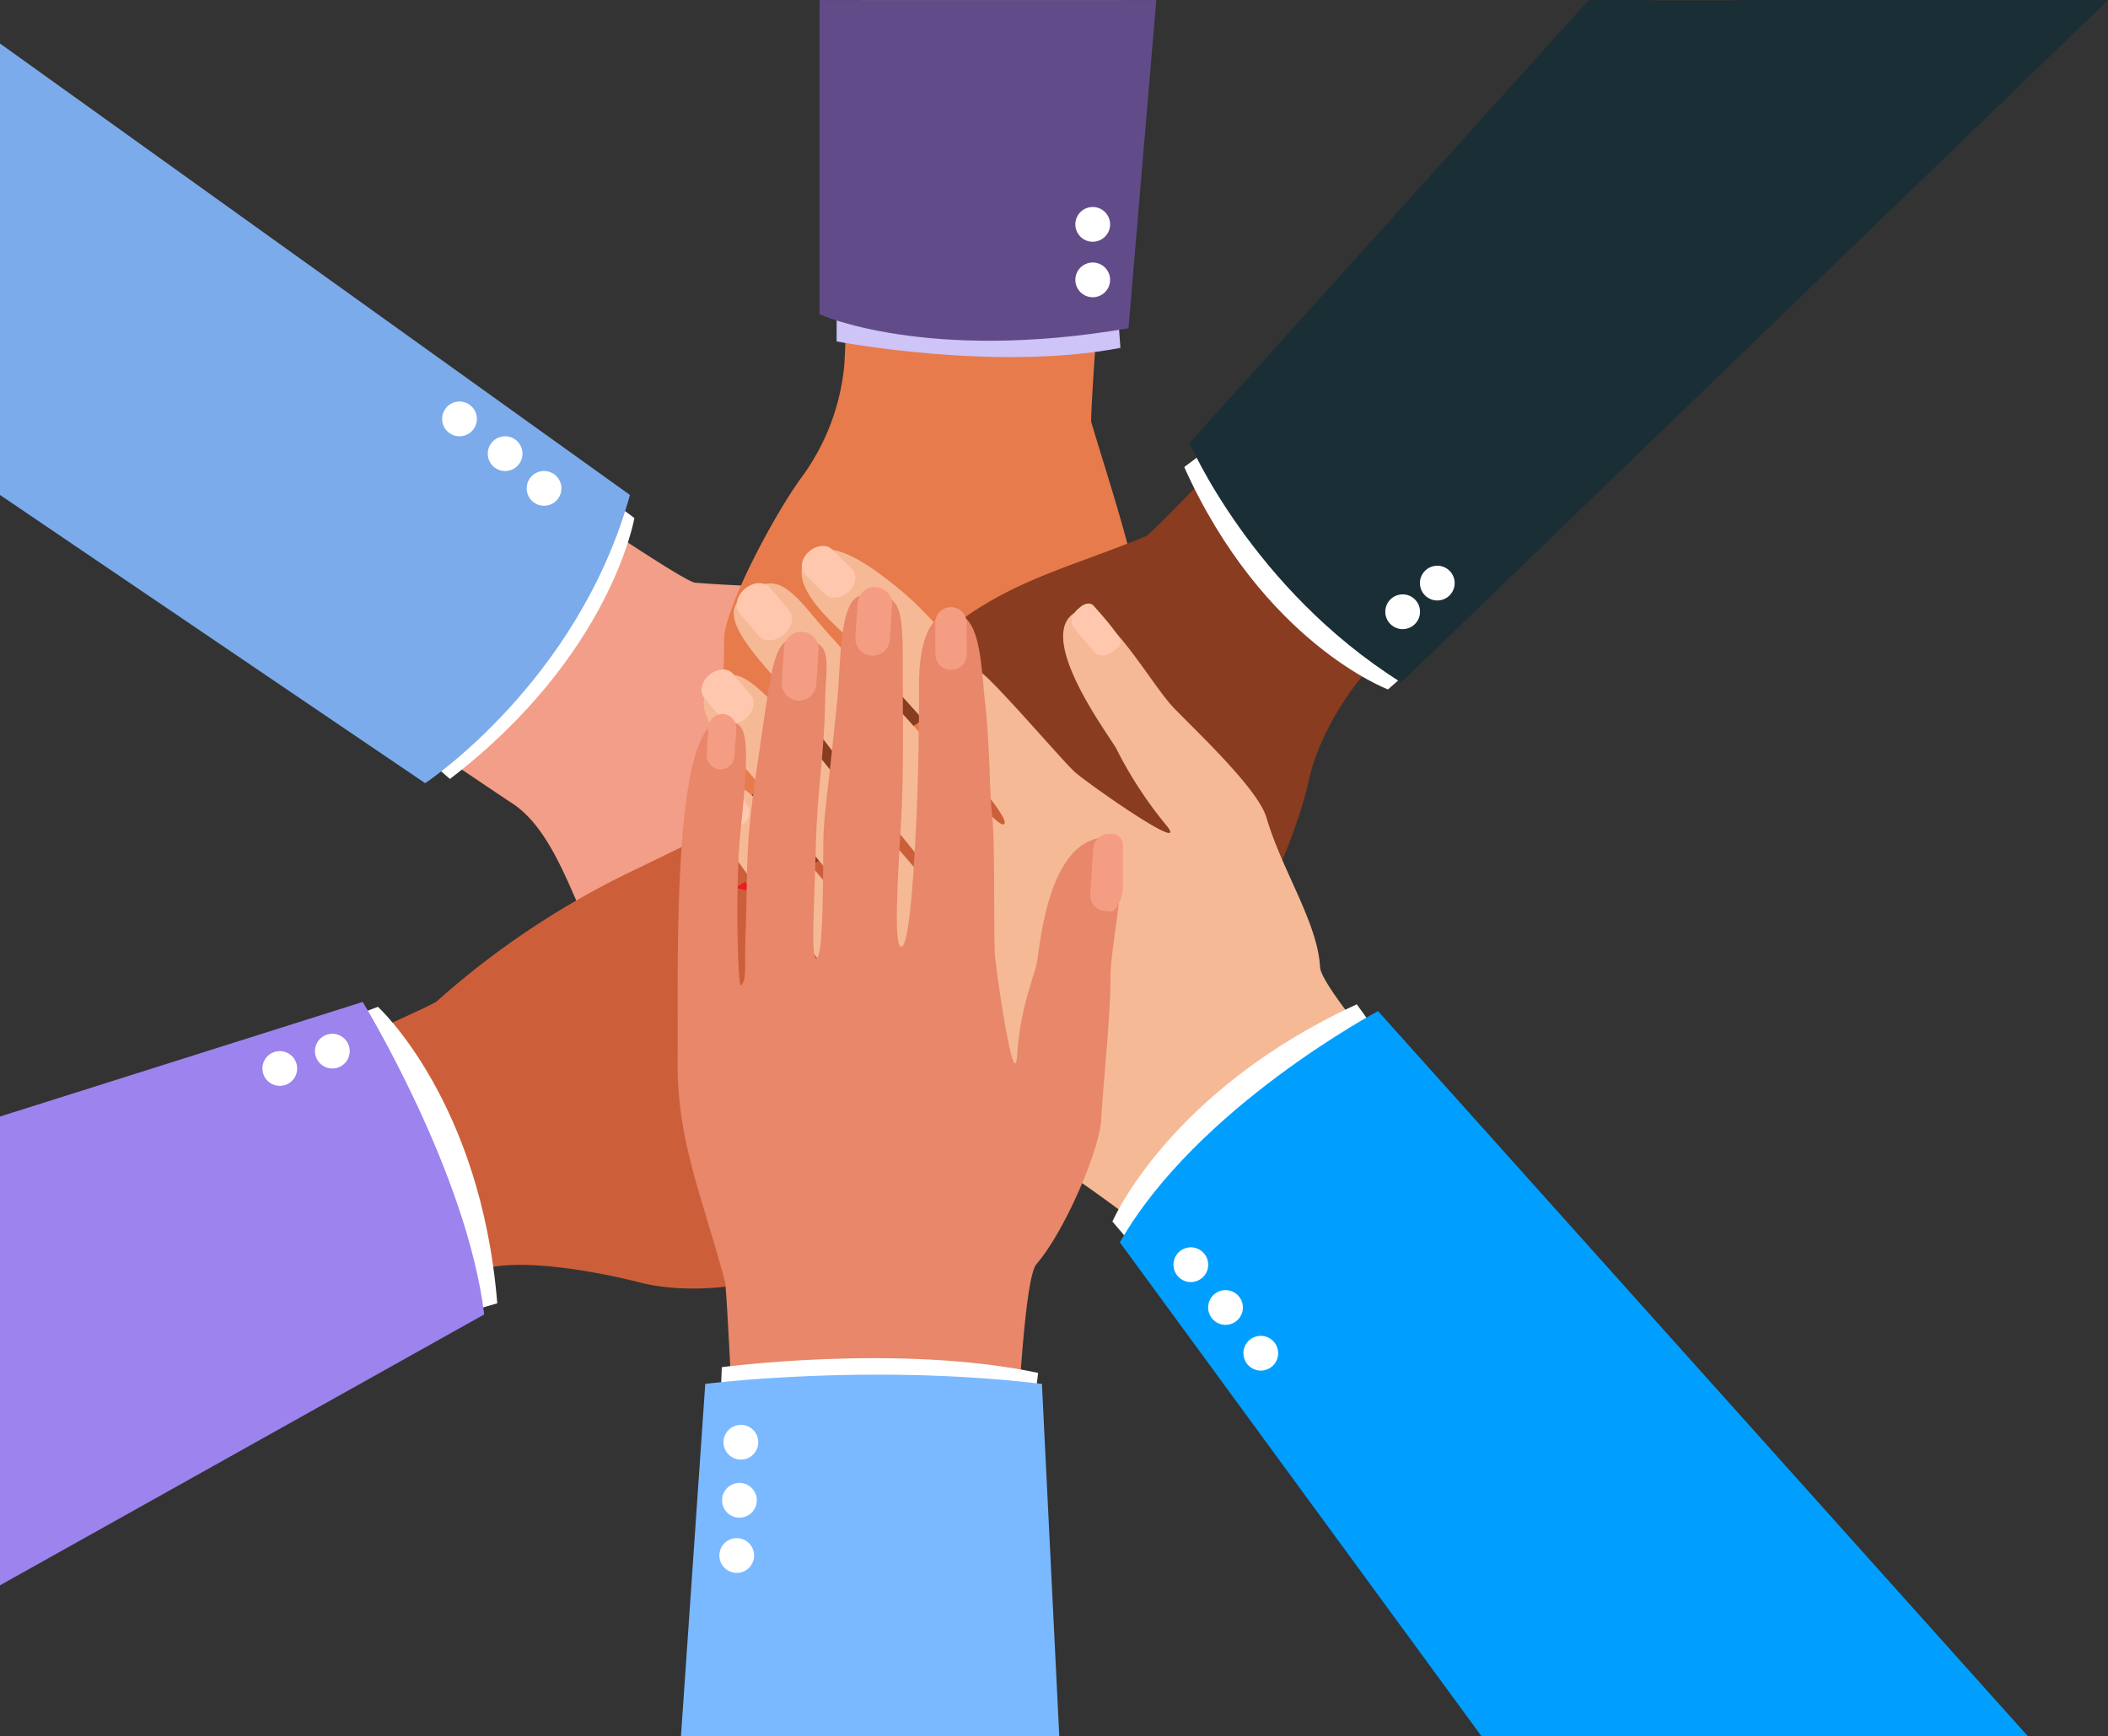 <svg xmlns="http://www.w3.org/2000/svg" id="Group" width="437" height="360" viewBox="0 0 437 360"><rect x="0" y="0" width="437" height="360" fill="#333333" stroke="none"/><path id="Path_2988" data-name="Path 2988" d="M261.7,194.81a2.817,2.817,0,0,1-.161.851c-1.065,3.154-2.009,5.1-3.457,6.03-2.209,1.427-5.62.453-12.475-2.239-11.34-4.48-20.762-7.933-28.767-11.646S194.564,176.369,194,178.371s13.869,10.441,21.491,13.915c7.566,3.445,17.565,7.526,22.686,9.5,1.932.745,10.45,2.992,12.306,7.794a5.414,5.414,0,0,1,.046,3.8,4.879,4.879,0,0,1-2.577,3.03c-4.087,1.964-11.593-.859-17.711-2.378-7.912-1.964-16.63-5.562-21.292-6.666s-22.855-8.592-26.191-9.62c-3.342-1.044-29.471-5-21.521-1.174a72.749,72.749,0,0,1,15.3,10.28c2.316,1.81,21.636,12.734,19.029,21.617a3.661,3.661,0,0,1-.13.384c-1.587,4.3-6.263,3.276-11.469.767-5.644-2.731-11.914-7.219-15.618-8.622-7.116-2.716-20.678-10.1-26.06-12.558s-17.811-15.926-21.652-24.679c-3.65-8.308-7.6-18.6-14.759-23.06-.9-.552-96.076-64.508-105.866-73.46V17.764C18.9,30.131,139.024,114.745,144.1,115.16c17.811,1.458,30.6-.069,46.133,6.267,14.423,5.9,56.047,24.464,59.612,32.573a2.084,2.084,0,0,1,.13,1.665c-.905,2.171-1.572,3.667-3.29,4-2.575.5-7.522-1.6-19.205-7.909-8.863-4.787-27.426-11.943-26.95-10.863.774,1.749.774,2.793,6.6,5.347,14.023,6.176,16.253,6.122,32.194,15.8,12.459,7.572,18.83,10.1,19.972,13.18a3.628,3.628,0,0,1-.246,2.83c-1.035,2.317-1.947,3.752-2.921,4.511-2.523,2-5.489-.384-12.075-3.13-8.879-3.7-16.293-8.415-25.869-12.459s-19.773-9.673-19.014-7.6,16.415,9.483,20.693,11.4,7.468,4.012,23.461,12.58c6.809,3.652,18.608,6.728,18.378,11.477Z" transform="translate(0.002 5.648)" fill="#f29e88"></path><path id="Path_2989" data-name="Path 2989" d="M188.777,127.549l-3.5-1.687c-.982-.476-1.173-2.187-.422-3.8s2.177-2.548,3.159-2.08l3.5,1.688c.982.476,1.173,2.187.422,3.8S189.759,128.017,188.777,127.549Z" transform="translate(58.312 38.113)" fill="#ffac99"></path><path id="Path_2990" data-name="Path 2990" d="M195.457,145.027l-4.547-2.186c-1.272-.614-1.557-2.755-.621-4.757s2.745-3.137,4.017-2.524l4.547,2.187c1.273.614,1.557,2.755.621,4.757S196.73,145.641,195.457,145.027Z" transform="translate(60 43.051)" fill="#ffac99"></path><path id="Path_2991" data-name="Path 2991" d="M197,159.592l-4.983-2.4c-1.4-.675-1.779-2.861-.843-4.863s2.844-3.092,4.24-2.417l4.983,2.4c1.4.675,1.779,2.861.844,4.863S198.4,160.267,197,159.592Z" transform="translate(60.293 47.603)" fill="#ffac99"></path><path id="Path_2992" data-name="Path 2992" d="M189.537,170.525l-4.4-1.55c-1.235-.438-1.626-2.309-.859-4.166s2.4-3.022,3.634-2.585l4.4,1.55c1.234.436,1.625,2.309.858,4.165S190.77,170.961,189.537,170.525Z" transform="translate(58.15 51.553)" fill="#ffac99"></path><path id="Path_2993" data-name="Path 2993" d="M148.156,183.971l-6.2-2.295a4.631,4.631,0,0,1-2.653-2.57,1.775,1.775,0,0,1-.207-1.249l.659-1.419c.859-1.833,2.6-2.839,3.872-2.225l6.656,3.207c1.272.614,1.609,2.616.758,4.457l-.283.613c-.575,1.228-1.74,1.9-2.591,1.488Z" transform="translate(43.968 55.336)" fill="#ffac99"></path><path id="Path_2994" data-name="Path 2994" d="M199.506,214.221a3.074,3.074,0,0,1-2.577,1.566c-1.579-.054-2.744-.307-3.565-1.227-1.9-2.126-1.962-7.825-1.157-22.861.583-10.931-.621-32.534-1.319-31.56-1.135,1.542-1.962,2.01-1.854,8.931.275,16.662,1.141,18.84-.706,38.978-1.549,16.869-1.073,23.866-3.656,25.982a3.418,3.418,0,0,1-1.887.737,5.353,5.353,0,0,1-4.24-.959c-2.346-2.01-2.33-6.835-2.491-13.294-.277-10.455.7-19.914.376-31.215s.406-23.918-.99-22.231-1.5,20.506-1.448,25.607-.46,9.2-1.388,28.883c-.36,7.656,1.388,19.109-2.492,22.661a4.147,4.147,0,0,1-2.284,1.043,5.34,5.34,0,0,1-4.654-1.112c-2.53-2.347-2.339-7.839-2.737-13.1-.982-13.234-1.38-24.135-1.364-33.731,0-9.6.9-27.187-.928-26.85-1.841.337-3.259,18.411-3.205,27.524.054,9.045.5,20.774.82,26.727.13,2.44,1.757,13.395-2.614,16.593a4.441,4.441,0,0,1-2.117.836,4.023,4.023,0,0,1-4.041-1.94c-2.575-3.636-3.1-11.584-4.094-17.852-1.388-8.73-1.748-18.971-2.591-24.081-.859-5.116-1.626-26.5-2.032-30.278s-7.008-31.437-7.13-21.848a94.289,94.289,0,0,1-2.577,19.768c-.6,3.108-2.185,27.219-10.388,28.538a2.188,2.188,0,0,1-.315.038c-4.469.376-5.16-5.792-4.861-12.927.245-6.382,1.273-13.532,1.05-17.429-.468-8.27.422-25.016.391-31.452s10.3-25.814,15.924-33.539A46.569,46.569,0,0,0,139.4,75.2c.054-.491,3.121-73.046,3.037-75.2h54.352c-.775,8.454-6.694,86.019-6.226,87.56,5.5,18.288,11.531,35.388,12.221,53.615.621,16.378,3.25,63.787-3.266,73.015Z" transform="translate(35.669)" fill="#e87b4b"></path><path id="Path_2995" data-name="Path 2995" d="M112.986,150.655l-.53-8.369c-.03-1.564.024-3.982.691-4.4.529-.323,5.213-1.618,6.271,2.048l-1.149,11.407a8.09,8.09,0,0,1-.13,1.267.229.229,0,0,1-.239.161c-4.815-.154-4.815.828-4.913-2.11Z" transform="translate(35.561 43.69)" fill="#ed1c24"></path><path id="Path_2996" data-name="Path 2996" d="M173.909,166.763l.3-8.2a2.438,2.438,0,0,1,2.53-2.355l1.234.046a2.438,2.438,0,0,1,2.354,2.53l-.3,8.2a1.2,1.2,0,0,1-1.249,1.157l-3.71-.137a1.2,1.2,0,0,1-1.159-1.251Z" transform="translate(54.997 49.668)" fill="#ed1c24"></path><path id="Path_2997" data-name="Path 2997" d="M162.688,181.425l.344-9.413a2.591,2.591,0,0,1,2.683-2.494l.952.038a2.589,2.589,0,0,1,2.491,2.686l-.344,9.412a1.272,1.272,0,0,1-1.319,1.228l-3.573-.13a1.272,1.272,0,0,1-1.227-1.319Z" transform="translate(51.449 53.901)" fill="#ed1c24"></path><path id="Path_2998" data-name="Path 2998" d="M138.876,186.384l-.307-9.413a2.6,2.6,0,0,1,2.5-2.678l.95-.03a2.6,2.6,0,0,1,2.675,2.5l.307,9.412a1.277,1.277,0,0,1-1.234,1.321l-3.573.115a1.278,1.278,0,0,1-1.319-1.235Z" transform="translate(43.821 55.409)" fill="#ed1c24"></path><path id="Path_2999" data-name="Path 2999" d="M151.167,189.593l-.352-10.656a2.93,2.93,0,0,1,2.828-3.03l1.074-.038a2.931,2.931,0,0,1,3.029,2.83l.352,10.656a1.452,1.452,0,0,1-1.4,1.5l-4.047.13a1.451,1.451,0,0,1-1.495-1.4Z" transform="translate(47.693 55.92)" fill="#ed1c24"></path><path id="Path_3000" data-name="Path 3000" d="M324.612.019V62.3C322.8,63.914,250,137.558,249.637,137.941c-5.6,5.823-11.316,15.6-13.041,23.6-1.833,8.431-7.415,23.344-11.792,26.98s-18.255,13.794-24.136,18.159c-2.791,2.086-7.077,6.958-11.286,10.778-3.45,3.145-6.855,5.592-9.377,5.2a3.282,3.282,0,0,1-2.2-1.442c-4.631-6.5,11.117-21.7,12.88-23.936A79.328,79.328,0,0,1,202.508,184.2c6.433-5.538-16.309,5.471-19.107,7.319s-17.757,13.456-21.728,15.75-11.141,7.871-17.88,11.845c-5.69,3.345-12.567,8.461-16.508,6.95a3.784,3.784,0,0,1-1.84-1.526,4.348,4.348,0,0,1-.729-2.386c0-4.817,8-9.658,9.684-10.917,4.224-3.153,12.443-9.512,18.593-14.622,6.21-5.14,17.595-16.431,16.707-17.943s-12.252,9.144-18.755,14.6c-6.494,5.47-14.122,11.385-23.675,18.205-4.225,3.014-8.189,6.689-11.547,5.185a6.024,6.024,0,0,1-2.569-2.4,4.247,4.247,0,0,1-.522-1.182c-1.41-5.1,8.349-10.793,13.678-15.748,12.79-11.86,15.25-14.545,18.739-17.406s16.17-13.655,16.461-15.611-7.821,5.745-15.664,11.943-13.662,12.266-20.9,18.013c-4.378,3.475-7.59,6.2-10.32,5.807h-.008a5.067,5.067,0,0,1-3.4-2.524,4.146,4.146,0,0,1-.468-.882c-1.242-3.307,3.7-6.552,15.2-18.3,12.521-12.772,14.537-13.387,25.976-22.677,4.762-3.851,4.569-4.717,4.931-6.405.221-1.05-15.136,10.371-22.181,17.015-11.27,10.594-14.7,13.18-17.35,11.829a6.477,6.477,0,0,1-1.817-1.526,2.358,2.358,0,0,1-.5-.913c-2.43-8.239,35.221-36.209,47.474-45.69,12.772-9.865,24.542-12.359,40.259-18.818,2.822-1.166,92.679-97.533,105.668-111.173h16.193Z" transform="translate(34.787 0.004)" fill="#893c1f"></path><path id="Path_3001" data-name="Path 3001" d="M118.958,134.832s-1.181.821-2.7,1.8a6.537,6.537,0,0,1-1.817-1.526,2.385,2.385,0,0,1-.5-.913c1.289-1.4,2.386-2.508,2.386-2.508a4.412,4.412,0,0,1,2.675-1.12,1.571,1.571,0,0,1,1.257.506C120.989,131.94,120.406,133.627,118.958,134.832Z" transform="translate(36.034 41.516)" fill="#c4624e"></path><path id="Path_3002" data-name="Path 3002" d="M116.666,152.158s-.851.576-2.085,1.365a5.067,5.067,0,0,1-3.4-2.524,4.086,4.086,0,0,1-.468-.882c1.273-1.4,2.254-2.4,2.254-2.4a5.259,5.259,0,0,1,3.259-1.311,2.356,2.356,0,0,1,1.886.775c1.019,1.219.368,3.46-1.442,4.97Z" transform="translate(35.01 46.552)" fill="#c4624e"></path><path id="Path_3003" data-name="Path 3003" d="M118.705,164.072s-1.533,1.035-3.481,2.231a6.027,6.027,0,0,1-2.569-2.4,4.181,4.181,0,0,1-.521-1.181c1.541-1.727,2.852-3.084,2.852-3.084a5.08,5.08,0,0,1,3.159-1.265,2.427,2.427,0,0,1,1.908.789c1.02,1.213.406,3.429-1.364,4.9Z" transform="translate(35.461 50.357)" fill="#c4624e"></path><path id="Path_3004" data-name="Path 3004" d="M126.961,171.546s-1.342.805-3.089,1.779a3.787,3.787,0,0,1-1.841-1.526,4.35,4.35,0,0,1-.728-2.386c1.418-1.427,2.553-2.486,2.553-2.486a4.814,4.814,0,0,1,2.806-1.036,2.287,2.287,0,0,1,1.962.92c.851,1.274.116,3.4-1.647,4.742Z" transform="translate(38.361 52.748)" fill="#c4624e"></path><path id="Path_3005" data-name="Path 3005" d="M172.633,165.34c-3.449,3.146-6.853,5.593-9.376,5.2l4.708-5.417c1.541-1.257,3.4-1.572,4.109-.689l.552.683c.038.046.038.123.007.229Z" transform="translate(51.627 52.126)" fill="#c4624e"></path><path id="Path_3006" data-name="Path 3006" d="M239.957,155.619c-1.111,4.212-8.763,8.1-14.359,11.73-6.985,4.534-15.71,8.7-19.789,11.4s-22.258,11.415-25.355,13.2-24.4,18.205-16.054,14.722a84.771,84.771,0,0,1,18.109-5.04c2.922-.614,24.16-8.094,28.713-1.273a2.854,2.854,0,0,1,.245.384c2.316,4.357-4.009,7.472-11.109,10.011-5.152,1.848-10.687,3.383-13.617,4.855-6.954,3.529-21.789,8.983-27.34,11.423s-17.773,3.59-26.681,1.3c-8.465-2.164-24.7-5.263-32.923-2.693-1.993.621-84.6,45.881-99.786,53.545V209.649c12.827-4.726,88.8-38.112,90.486-39.585a173.71,173.71,0,0,1,41.164-27.34c13.517-6.513,51.6-25.737,63.437-24.494h.008c1.717.177,2.89.789,3.342,1.933a5.81,5.81,0,0,1,.56,3.083c-.521,2.839-5.075,4.971-19.489,10.272-9.692,3.552-27.886,12.75-26.775,13.027,1.8.444,2.523,1.05,8.465-1.65,14.3-6.49,15.839-8.1,33.972-13.947,15.5-4.994,21.292-8.07,24.106-6.275a3.678,3.678,0,0,1,1.2,1.358c.99,1.787,1.2,3.215.8,4.442-.934,2.793-5.052,4.558-10.45,7.089-8.932,4.157-17.488,6.8-27.133,11.331s-20.846,8.584-18.831,9.236,18.317-6.291,22.71-8.254,8.128-3.023,25.532-9.543c6.134-2.293,14.284-7.365,19.191-6.6a4.291,4.291,0,0,1,3.2,2.118,6.5,6.5,0,0,1,1.082,3.506c-.1,3.966-5.535,5.991-10.436,8.606-11.047,5.853-20.318,10.3-28.613,13.893s-23.867,9.352-22.848,10.9c1.02,1.566,17.2-3.912,25.072-7.363,7.789-3.437,17.757-8.24,22.786-10.764,1.886-.958,9.568-5.791,14.276-4.311a4.6,4.6,0,0,1,2.675,2.132,3.964,3.964,0,0,1,.476,3.146Z" transform="translate(0.003 37.575)" fill="#cc5f3a"></path><path id="Path_3007" data-name="Path 3007" d="M152.479,190.937c-.637-.521-3.489-4.119-.667-6.512l10.864-3.652c.229-.092.46-.169.667-.231a2.952,2.952,0,0,1,.245.385C165.9,185.284,159.579,188.4,152.479,190.937Z" transform="translate(47.618 57.406)" fill="#ef7f70"></path><path id="Path_3008" data-name="Path 3008" d="M153.71,123.252l-7.361,3.008a2.581,2.581,0,0,1-3.373-1.419l-.361-.883a2.594,2.594,0,0,1,1.419-3.375l5.765-2.355h.008c1.717.177,2.89.791,3.342,1.933a5.814,5.814,0,0,1,.56,3.084Z" transform="translate(45.038 37.592)" fill="#ef7f70"></path><path id="Path_3009" data-name="Path 3009" d="M170.568,128.93l-7.168,2.93a2.587,2.587,0,0,1-3.373-1.426l-.361-.883a2.6,2.6,0,0,1,1.418-3.375l7.483-3.052a3.668,3.668,0,0,1,1.2,1.357c.99,1.787,1.2,3.215.8,4.442Z" transform="translate(50.43 39.149)" fill="#ef7f70"></path><path id="Path_3010" data-name="Path 3010" d="M184.8,147.858l-7.161,3.53a2.6,2.6,0,0,1-3.474-1.182l-.414-.851a2.594,2.594,0,0,1,1.181-3.468l6.724-3.305a4.594,4.594,0,0,1,2.675,2.132,3.961,3.961,0,0,1,.476,3.145Z" transform="translate(54.86 45.336)" fill="#ef7f70"></path><path id="Path_3011" data-name="Path 3011" d="M182.608,135.61l-8.165,4.028a2.937,2.937,0,0,1-3.926-1.335l-.476-.966a2.93,2.93,0,0,1,1.335-3.92L178.322,130a4.3,4.3,0,0,1,3.205,2.118,6.511,6.511,0,0,1,1.081,3.506Z" transform="translate(53.675 41.336)" fill="#ef7f70"></path><path id="Path_3012" data-name="Path 3012" d="M309.279,332.522H286.938c-7.192-9.82-85.035-105.565-87.212-107.2C169.01,202.185,166.7,207,155.578,193.885c-6.9-8.146-43.94-44.355-42.9-54.681a2.7,2.7,0,0,1,.942-1.9c1.2-.99,2.131-1.757,3.2-1.887,2.515-.315,5.835,2.969,15.618,15.557,6.325,8.154,20.517,22.784,20.455,21.641-.107-1.849-.751-2.478-5.1-7.341-10.474-11.7-12.282-12.688-23.654-28-5.4-7.273-14.144-14.185-13.08-19.862a5.874,5.874,0,0,1,1.956-3.291,5.158,5.158,0,0,1,4.009-1.679c2.515.207,5.437,2.639,9.868,7.433,6.693,7.233,11.746,14.644,18.944,22.492,7.216,7.839,14.445,17.306,14.461,15.2s-11.5-15.6-14.69-19.194-5.321-6.851-16.761-21.5c-4.73-6.052-13.823-14.4-11.194-19.132a4.151,4.151,0,0,1,.982-1.158,13.186,13.186,0,0,1,4.875-2.93c2.99-.767,5.513,1.089,9.462,5.807,8.028,9.589,16.853,18.189,22.764,25.032s16.361,20.282,17.542,18.848c1.181-1.45-10.88-14.774-16.538-21.242-5.613-6.413-13.188-14.483-17.1-18.519-1.533-1.58-8.863-7.794-8.38-12.819a4.6,4.6,0,0,1,1.211-2.708,5.318,5.318,0,0,1,5.007-1.565c4.4.652,9.936,4.8,14.367,8.461,6.417,5.309,12.989,14.023,16.791,17.107s16.568,18.065,19.207,20.483,24.68,17.828,18.86,10.907a84.617,84.617,0,0,1-10.251-15.779c-1.479-2.64-15.48-21.3-9.514-27.372a4.081,4.081,0,0,1,.828-.667c2.43-1.473,5.421.583,8.473,3.92h.014c4.517,4.948,9.17,12.7,12.283,15.879,5.443,5.578,17.412,16.846,19.1,22.669,3.105,10.7,10.6,21.725,11.087,30.916.476,8.738,74.117,85.826,79.04,92.915-2.515,11.415-6.325,46.2-8.472,66.6Z" transform="translate(34.929 27.471)" fill="#f5b996"></path><path id="Path_3013" data-name="Path 3013" d="M117.177,124.278l2.545,3.789a2.959,2.959,0,0,1-4.8,3.222l-2.545-3.79a2.958,2.958,0,0,1,4.8-3.221Z" transform="translate(35.434 39.229)" fill="#ffc7ae"></path><path id="Path_3014" data-name="Path 3014" d="M116.989,106.192l3.758,4.457c1.05,1.249.583,3.4-1.05,4.779s-3.834,1.48-4.884.231l-3.756-4.457c-1.05-1.251-.584-3.4,1.05-4.779S115.938,104.941,116.989,106.192Z" transform="translate(34.941 33.488)" fill="#ffc7ae"></path><path id="Path_3015" data-name="Path 3015" d="M122.913,92.653l3.979,4.718c1.119,1.327.613,3.6-1.112,5.055s-4.055,1.564-5.174.245l-3.98-4.717c-1.119-1.327-.613-3.6,1.112-5.055S121.792,91.334,122.913,92.653Z" transform="translate(36.691 29.167)" fill="#ffc7ae"></path><path id="Path_3016" data-name="Path 3016" d="M132.558,86.591l4.132,4.058c1.158,1.143.851,3.253-.681,4.7s-3.742,1.7-4.9.56l-4.132-4.058c-1.157-1.143-.851-3.253.683-4.7S131.4,85.448,132.558,86.591Z" transform="translate(39.931 27.305)" fill="#ffc7ae"></path><path id="Path_3017" data-name="Path 3017" d="M173.335,95.39s5.566,6.1,5.559,7.349a1.5,1.5,0,0,1-.285,1.089l-1.065.9c-1.38,1.166-3.189,1.313-4.017.331l-4.34-5.156c-.828-.982-.376-2.746,1-3.912l.46-.384c.928-.782,2.139-.882,2.691-.222Z" transform="translate(53.371 30.19)" fill="#ffc7ae"></path><path id="Path_3018" data-name="Path 3018" d="M198.169,157.809c-.613,5.646-1.7,11.63-1.679,14.951.076,7.794-1.633,23.52-1.924,29.588-.275,6.052-7.406,23.006-13.417,29.98-4.316,5.016-5.858,86.938-6.471,97.917h-54.9c1.219-11.124-2.629-92.072-3.189-94.2-4.592-17.507-10.036-29.1-9.829-46.3.185-16.539-1.288-65.574,7.79-69.61a2.657,2.657,0,0,1,1.135-.277c2.093-.076,3.557-.038,4.4,1.5,1.249,2.279,1.119,7.887-.3,21.4-1.089,10.272-.6,32.665.146,31.8,1.2-1.4.667-3.613.9-10.134.552-15.7-.223-17.8,2.607-36.653,2.33-15.551,2.929-22.631,5.734-24.51a3.287,3.287,0,0,1,2.125-.538,10.326,10.326,0,0,1,4.431.905c2.822,1.566,1.725,5.286,1.587,12.858-.175,9.865-1.679,18.7-1.908,29.366-.231,10.648-1.189,24.5.283,22.991s1.127-21.043,1.334-25.845.9-8.637,2.791-27.125c.812-8.009.4-20.9,4.76-22.116a2.017,2.017,0,0,1,.53-.1c2.836-.176,4.722-.046,5.957.874,2.047,1.481,2.376,5.078,2.368,12.85,0,12.5.2,22.776-.275,31.812s-1.856,27.556-.008,27.333,2.768-18.971,3.159-27.555c.391-8.523.521-19.577.5-25.209,0-2.117-.275-11.338,3.435-14.92a4.895,4.895,0,0,1,3.159-1.435,4,4,0,0,1,3.174,1.1c3.137,2.992,3.236,11.423,3.979,17.951.959,8.285.813,17.943,1.412,22.8s.322,25.031.552,28.6,4.055,30.026,4.646,21c.583-9.037,3.166-15.412,3.933-18.35s1.924-24.318,12.973-26.512l.123-.022c4.808-.891,4.83,6.167,3.987,13.823Z" transform="translate(33.713 29.755)" fill="#e88769"></path><path id="Path_3019" data-name="Path 3019" d="M117.432,115.4l-.368,5.653a2.889,2.889,0,1,1-5.766-.368l.369-5.654a2.888,2.888,0,1,1,5.765.369Z" transform="translate(35.196 35.714)" fill="#f49d82"></path><path id="Path_3020" data-name="Path 3020" d="M130.738,103.236l-.452,7.012a3.585,3.585,0,1,1-7.154-.468l.452-7.012a3.585,3.585,0,1,1,7.154.468Z" transform="translate(38.937 31.611)" fill="#f49d82"></path><path id="Path_3021" data-name="Path 3021" d="M142.332,96.2l-.453,7.012a3.584,3.584,0,1,1-7.153-.468l.452-7.012a3.585,3.585,0,1,1,7.154.468Z" transform="translate(42.603 29.375)" fill="#f49d82"></path><path id="Path_3022" data-name="Path 3022" d="M153.811,98.782l.046,6.39a3.259,3.259,0,1,1-6.517.046l-.046-6.39a3.259,3.259,0,1,1,6.517-.046Z" transform="translate(46.581 30.38)" fill="#f49d82"></path><path id="Path_3023" data-name="Path 3023" d="M178.485,133.553v8.461a7.653,7.653,0,0,1-1.319,4.4c-.352.506-.713.867-.981.851l-1.4-.092a3.3,3.3,0,0,1-3.067-3.49l.613-9.435a3.3,3.3,0,0,1,3.489-3.07l.6.038a2.211,2.211,0,0,1,2.055,2.341Z" transform="translate(54.304 41.707)" fill="#f49d82"></path><path id="Path_3024" data-name="Path 3024" d="M131.791,47.467V55.69S164.668,62,190.62,57.033L190,48.426Z" transform="translate(41.647 15.093)" fill="#cec4f7"></path><path id="Path_3025" data-name="Path 3025" d="M113.467,223.73l.314-8.216s36.856-4.9,65.577,1.182l-1.028,8.576-64.862-1.534Z" transform="translate(35.852 67.933)" fill="#fff"></path><path id="Path_3026" data-name="Path 3026" d="M234.955,115.4l-6.179,5.423s-25.845-9.666-42.238-46.1l6.9-5.178Z" transform="translate(58.957 22.111)" fill="#fff"></path><path id="Path_3027" data-name="Path 3027" d="M104.056,77.78l6.617,4.887s-4.8,28.492-38.243,54.1l-6.5-5.678L104.064,77.78Z" transform="translate(20.838 24.732)" fill="#fff"></path><path id="Path_3028" data-name="Path 3028" d="M53.688,161.292l7.69-2.914s21.337,19.469,24.734,61.47l-8.3,2.393Z" transform="translate(16.972 50.359)" fill="#fff"></path><path id="Path_3029" data-name="Path 3029" d="M180.571,209.272l-5.336-6.252s11.57-27.057,50.656-45.038l5.037,7.012L180.571,209.28Z" transform="translate(55.378 50.233)" fill="#fff"></path><path id="Path_3030" data-name="Path 3030" d="M129.115.019V65.172s22.3,10.08,64.035,2.877L198.908.012H129.115Z" transform="translate(40.793 0.004)" fill="#614c89"></path><path id="Path_3031" data-name="Path 3031" d="M172.966,48.493a3.6,3.6,0,1,0-3.6-3.6A3.6,3.6,0,0,0,172.966,48.493Z" transform="translate(53.562 13.131)" fill="#fff"></path><path id="Path_3032" data-name="Path 3032" d="M172.966,39.762a3.6,3.6,0,1,0-3.6-3.6A3.6,3.6,0,0,0,172.966,39.762Z" transform="translate(53.562 10.355)" fill="#fff"></path><path id="Path_3033" data-name="Path 3033" d="M107.277,291.235l5.037-73.077s33.82-4.319,69.793,0l3.6,73.077Z" transform="translate(33.889 68.757)" fill="#7ab9ff"></path><path id="Path_3034" data-name="Path 3034" d="M117.55,231.34a3.6,3.6,0,1,0-3.6-3.6A3.6,3.6,0,0,0,117.55,231.34Z" transform="translate(36.037 71.27)" fill="#fff"></path><path id="Path_3035" data-name="Path 3035" d="M117.324,240.473a3.6,3.6,0,1,0-3.6-3.6A3.6,3.6,0,0,0,117.324,240.473Z" transform="translate(35.966 74.174)" fill="#fff"></path><path id="Path_3036" data-name="Path 3036" d="M116.9,249.157a3.6,3.6,0,1,0-3.6-3.6A3.6,3.6,0,0,0,116.9,249.157Z" transform="translate(35.831 76.936)" fill="#fff"></path><path id="Path_3037" data-name="Path 3037" d="M270.277.017,187.526,91.812s12.95,30.24,43.894,49.679L377.937.025H270.277Z" transform="translate(59.063 0.006)" fill="#1a2e36"></path><path id="Path_3038" data-name="Path 3038" d="M221.78,100.7a3.6,3.6,0,1,0-3.6-3.6A3.6,3.6,0,0,0,221.78,100.7Z" transform="translate(68.999 29.73)" fill="#fff"></path><path id="Path_3039" data-name="Path 3039" d="M227.236,96.192a3.6,3.6,0,1,0-3.6-3.6A3.6,3.6,0,0,0,227.236,96.192Z" transform="translate(70.724 28.298)" fill="#fff"></path><path id="Path_3040" data-name="Path 3040" d="M0,100.443l88.14,59.752s31.657-20.881,42.452-59.752L0,6.845v93.6Z" transform="translate(0 2.176)" fill="#7babea"></path><path id="Path_3041" data-name="Path 3041" d="M73.236,70.366a3.6,3.6,0,1,0-3.6-3.6A3.6,3.6,0,0,0,73.236,70.366Z" transform="translate(22.023 20.086)" fill="#fff"></path><path id="Path_3042" data-name="Path 3042" d="M80.42,75.832a3.6,3.6,0,1,0-3.6-3.6A3.6,3.6,0,0,0,80.42,75.832Z" transform="translate(24.295 21.824)" fill="#fff"></path><path id="Path_3043" data-name="Path 3043" d="M86.551,81.291a3.6,3.6,0,1,0-3.6-3.6A3.6,3.6,0,0,0,86.551,81.291Z" transform="translate(26.234 23.56)" fill="#fff"></path><path id="Path_3044" data-name="Path 3044" d="M75.191,157.609S96.773,192.89,100.377,222.4L0,278.555V181.368Z" transform="translate(0 50.114)" fill="#9d83ed"></path><path id="Path_3045" data-name="Path 3045" d="M53.142,169.817a3.6,3.6,0,1,0-3.6-3.6A3.6,3.6,0,0,0,53.142,169.817Z" transform="translate(15.754 51.708)" fill="#fff"></path><path id="Path_3046" data-name="Path 3046" d="M44.876,172.547a3.6,3.6,0,1,0-3.6-3.6A3.6,3.6,0,0,0,44.876,172.547Z" transform="translate(13.126 52.576)" fill="#fff"></path><path id="Path_3047" data-name="Path 3047" d="M364.845,309.419,230.089,159.053s-37.545,19.938-53.516,47.938l74.991,102.427Z" transform="translate(55.581 50.574)" fill="#009fff"></path><path id="Path_3048" data-name="Path 3048" d="M188.418,203.413a3.6,3.6,0,1,0-3.6-3.6A3.6,3.6,0,0,0,188.418,203.413Z" transform="translate(58.448 62.39)" fill="#fff"></path><path id="Path_3049" data-name="Path 3049" d="M193.881,210.141a3.6,3.6,0,1,0-3.6-3.6A3.6,3.6,0,0,0,193.881,210.141Z" transform="translate(60.176 64.53)" fill="#fff"></path><path id="Path_3050" data-name="Path 3050" d="M199.435,217.336a3.6,3.6,0,1,0-3.6-3.6A3.6,3.6,0,0,0,199.435,217.336Z" transform="translate(61.933 66.818)" fill="#fff"></path></svg>